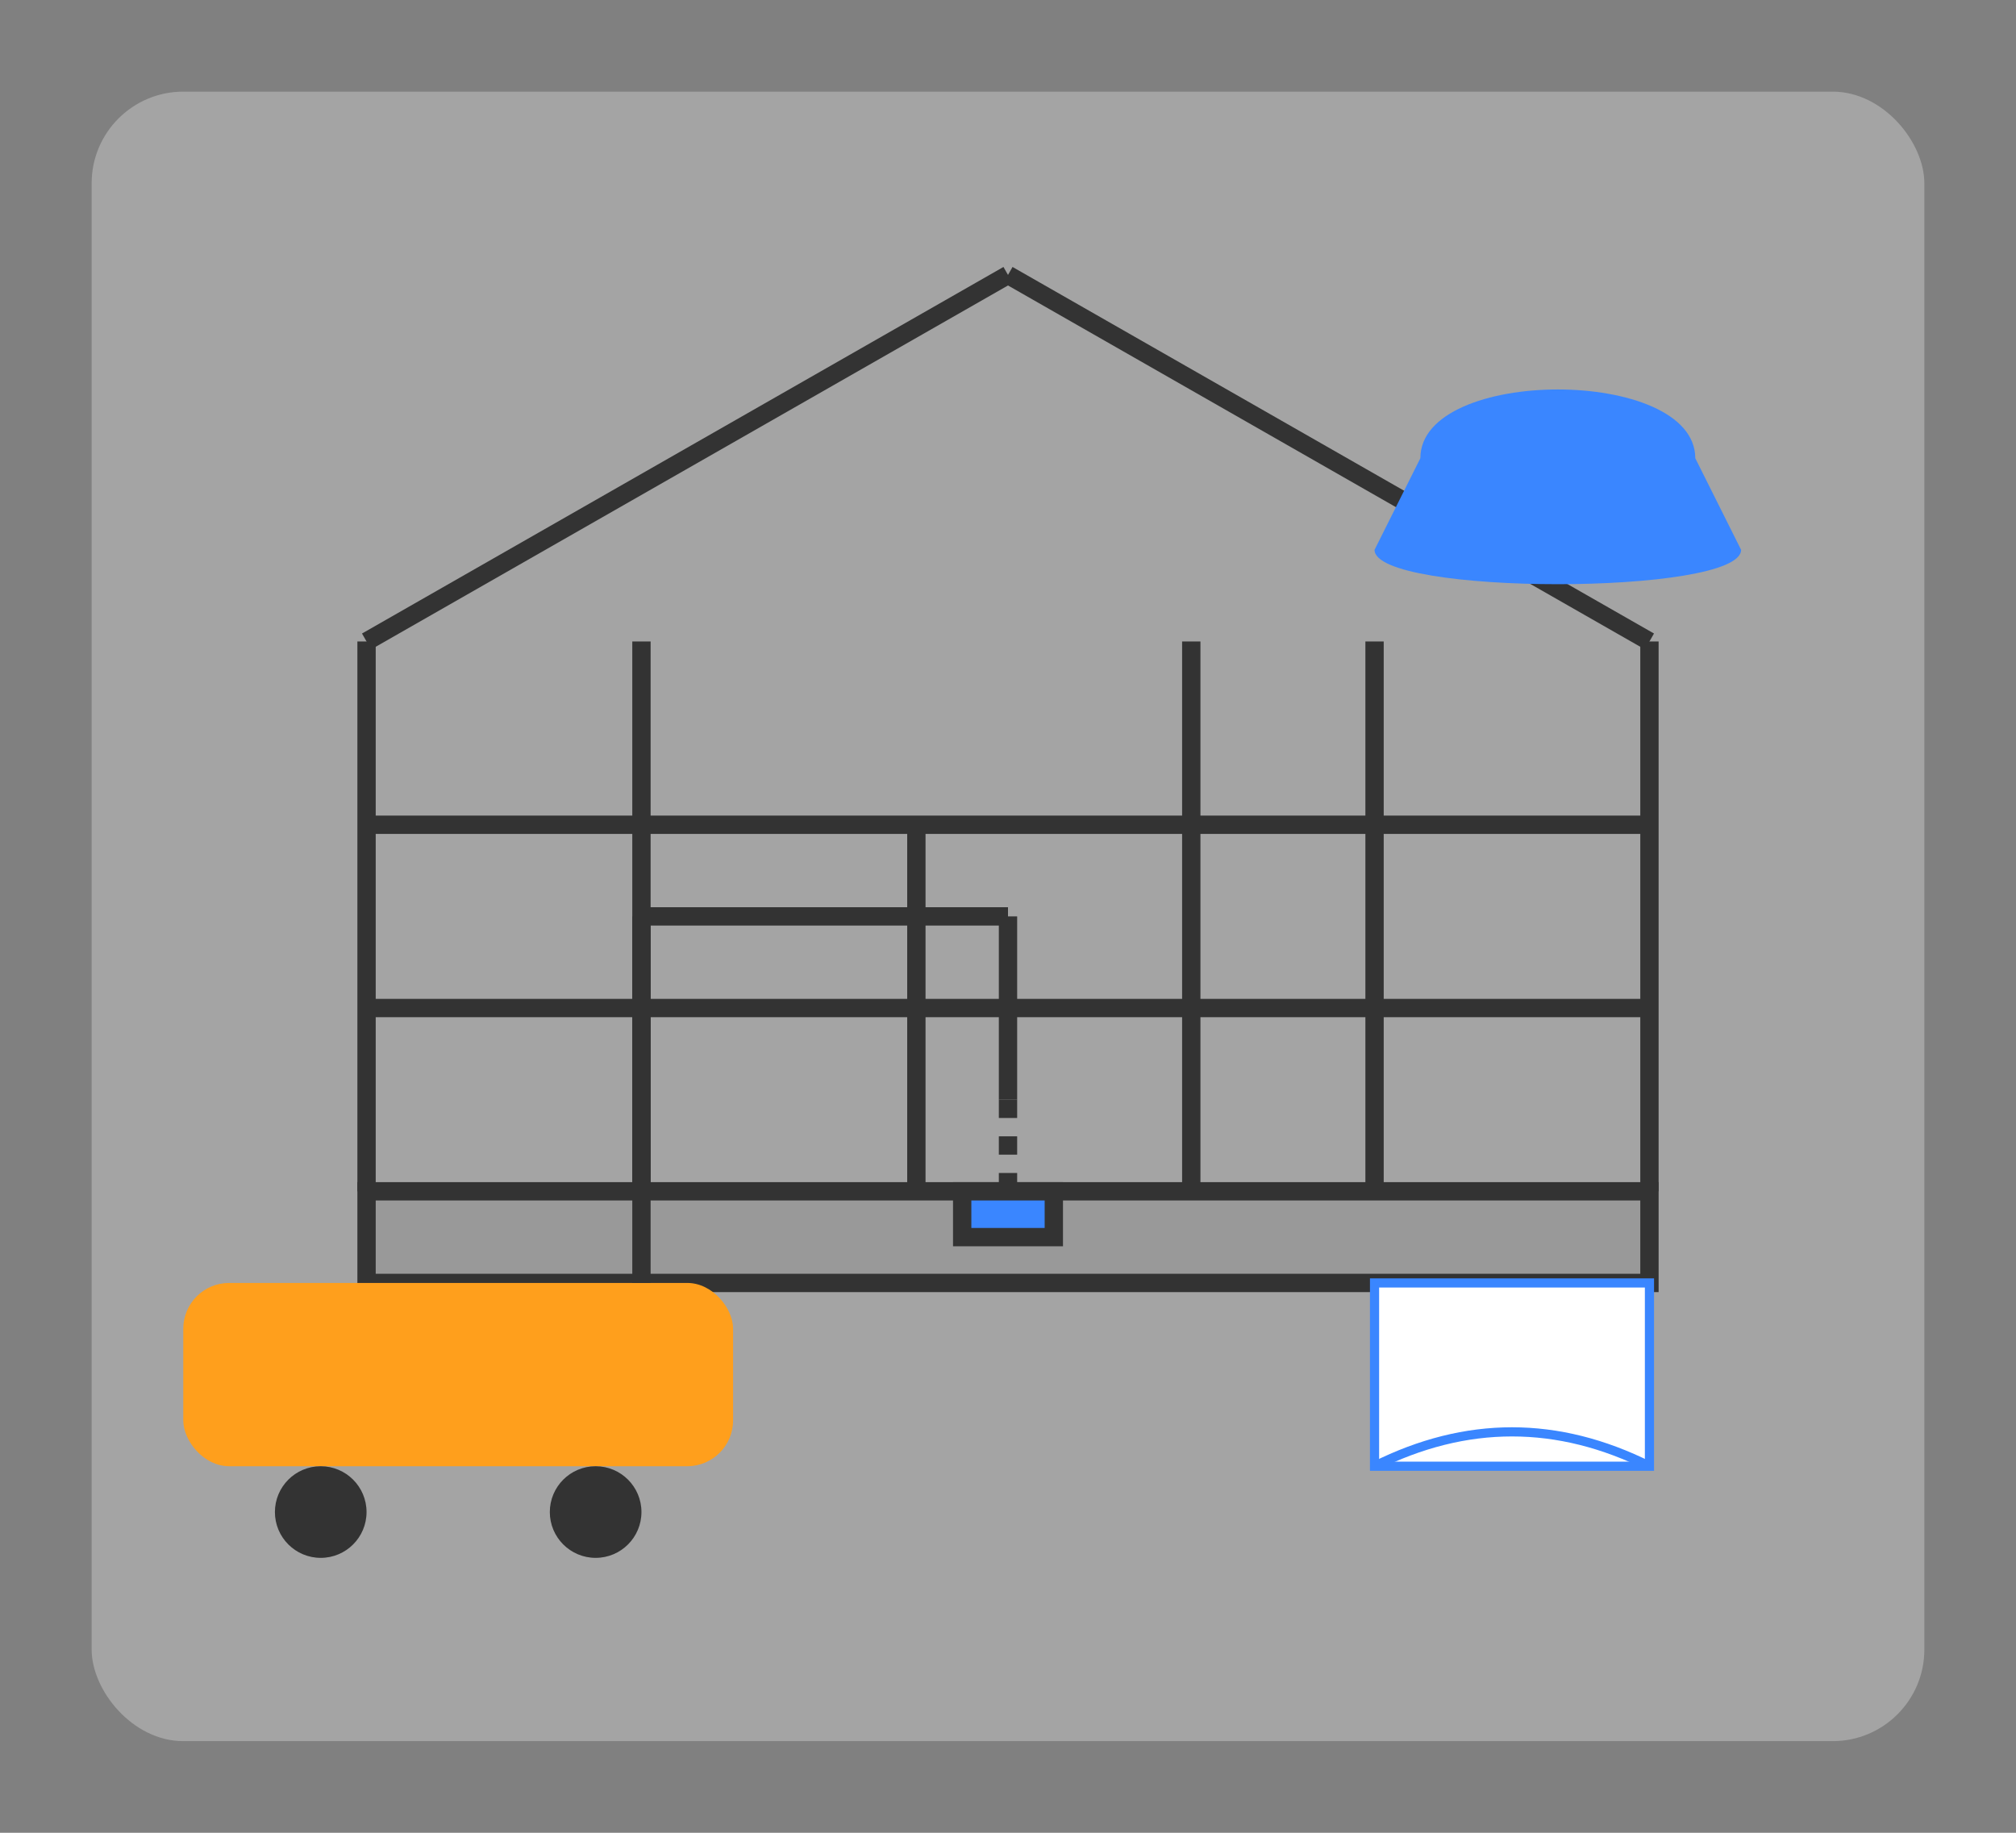 <svg width="220" height="200" viewBox="0 0 220 200" fill="none" xmlns="http://www.w3.org/2000/svg">
  <rect x="0" y="0" width="220" height="200" fill="#808080" stroke="none"/>
  <!-- Project Construction Service -->
  
  <!-- Background -->
  <rect x="10" y="10" width="200" height="180" fill="#f9f9f9" opacity="0.3" rx="10"/>
  
  <!-- House Frame -->
  <g stroke="#333" stroke-width="2" fill="none">
    <!-- Foundation -->
    <rect x="40" y="130" width="140" height="10" fill="#999"/>
    
    <!-- Main Frame -->
    <line x1="40" y1="130" x2="40" y2="70"/>
    <line x1="180" y1="130" x2="180" y2="70"/>
    
    <!-- Roof Frame -->
    <line x1="40" y1="70" x2="110" y2="30"/>
    <line x1="180" y1="70" x2="110" y2="30"/>
    
    <!-- Interior Frames -->
    <line x1="70" y1="130" x2="70" y2="70"/>
    <line x1="100" y1="130" x2="100" y2="90"/>
    <line x1="130" y1="130" x2="130" y2="70"/>
    <line x1="150" y1="130" x2="150" y2="70"/>
    
    <!-- Horizontal Beams -->
    <line x1="40" y1="90" x2="180" y2="90"/>
    <line x1="40" y1="110" x2="180" y2="110"/>
  </g>
  
  <!-- Construction Vehicle -->
  <g transform="translate(20, 140)">
    <!-- Vehicle Base -->
    <rect x="0" y="0" width="60" height="20" fill="#FF9F1C" rx="5"/>
    
    <!-- Crane Arm -->
    <g stroke="#333" stroke-width="2">
      <line x1="50" y1="0" x2="50" y2="-40"/>
      <line x1="50" y1="-40" x2="90" y2="-40"/>
      <line x1="90" y1="-40" x2="90" y2="-20"/>
      
      <!-- Pulley Cable -->
      <line x1="90" y1="-20" x2="90" y2="-10" stroke-dasharray="2 2"/>
      
      <!-- Load -->
      <rect x="85" y="-10" width="10" height="5" fill="#3A86FF"/>
    </g>
    
    <!-- Wheels -->
    <circle cx="15" cy="25" r="5" fill="#333"/>
    <circle cx="45" cy="25" r="5" fill="#333"/>
  </g>
  
  <!-- Blueprint Rolled -->
  <g transform="translate(150, 160)">
    <rect x="0" y="-20" width="30" height="20" fill="white" stroke="#3A86FF"/>
    <path d="M0,0 C10,-5 20,-5 30,0" stroke="#3A86FF" stroke-width="1" fill="none"/>
  </g>
  
  <!-- Construction Hard Hat -->
  <g transform="translate(170, 50)">
    <path d="M-15,0 C-15,-10 15,-10 15,0 L20,10 C20,15 -20,15 -20,10 Z" fill="#3A86FF"/>
  </g>
</svg>
